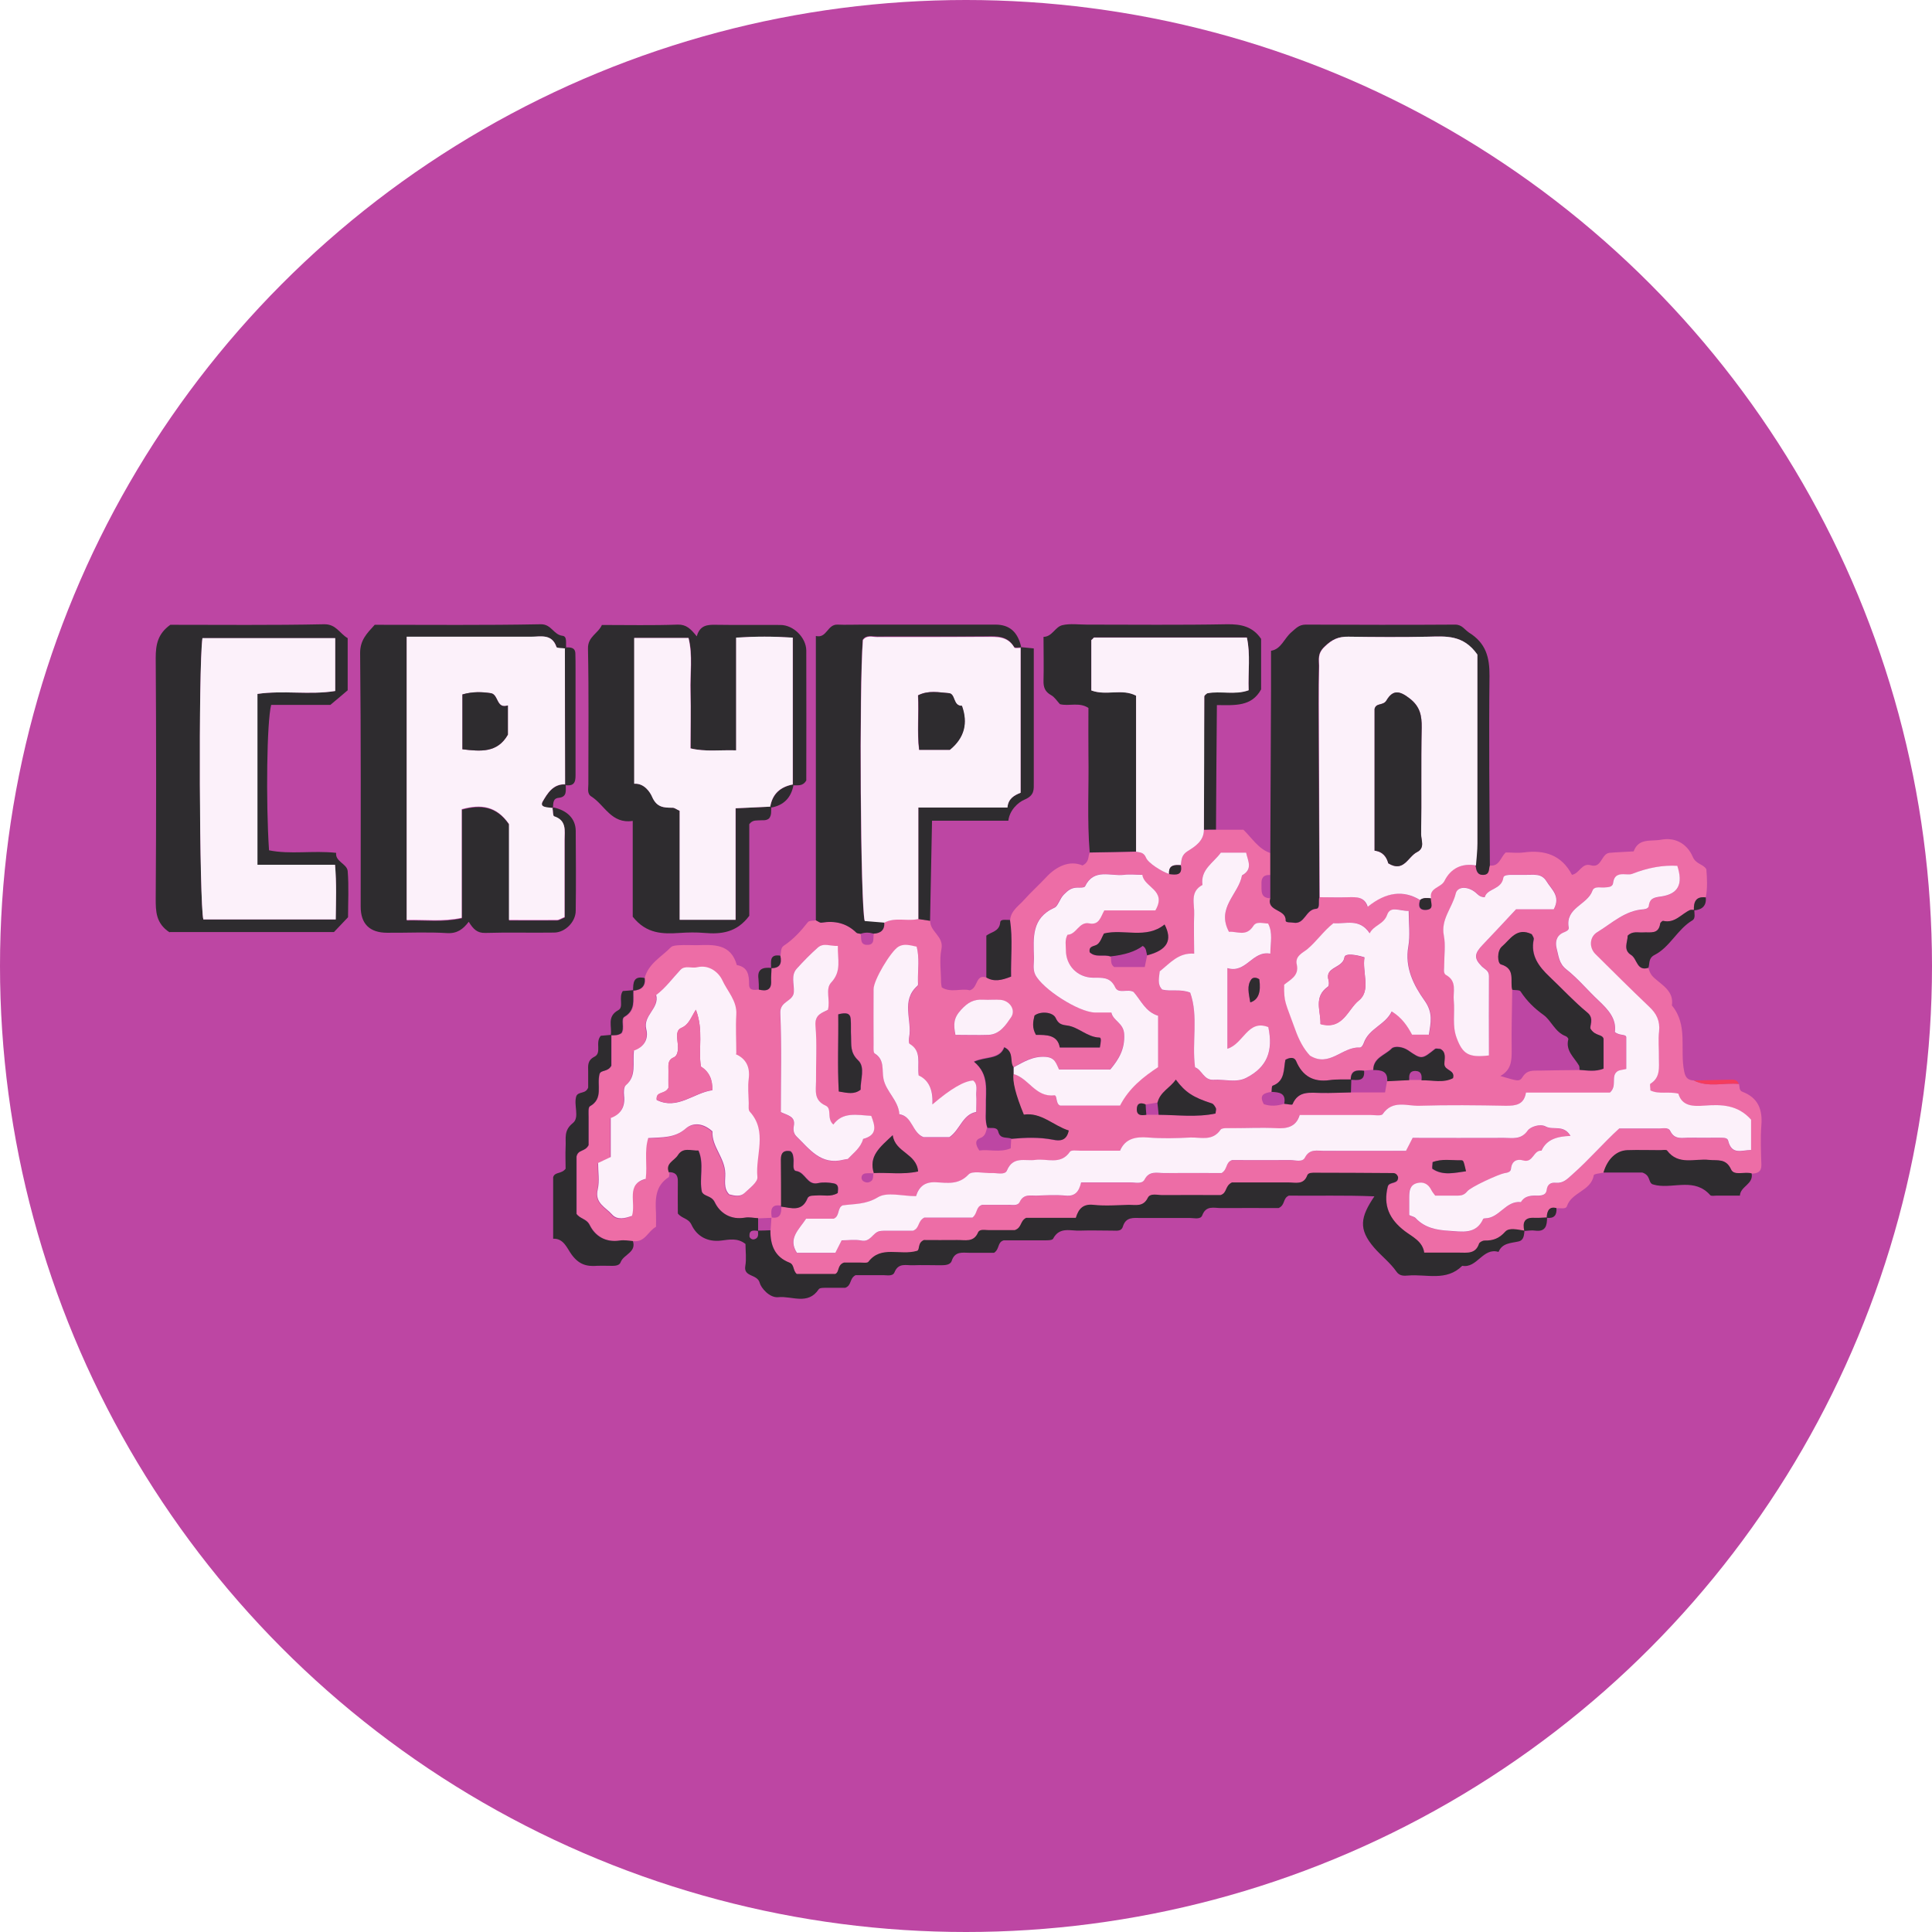 <?xml version="1.0" encoding="UTF-8"?>
<svg xmlns="http://www.w3.org/2000/svg" width="130" height="130" viewBox="0 0 130 130" fill="none">
  <circle cx="65" cy="65" r="65" fill="#BD46A3"></circle>
  <path d="M43.376 65.81C43.631 64.839 44.505 64.39 45.148 63.734C45.258 63.625 45.513 63.613 45.707 63.601C46.108 63.577 46.496 63.601 46.897 63.601C48.026 63.564 49.179 63.492 49.579 64.936C50.332 65.07 50.405 65.604 50.405 66.247C50.405 66.684 50.769 66.611 51.072 66.587C51.57 66.709 51.934 66.648 51.898 65.992C51.886 65.701 51.91 65.422 51.922 65.13L51.898 65.155C52.493 65.155 52.639 64.827 52.517 64.317C52.566 64.074 52.517 63.783 52.736 63.637C53.379 63.212 53.889 62.654 54.362 62.047C54.447 61.938 54.727 61.962 54.909 61.925C55.042 61.986 55.176 62.108 55.297 62.083C56.195 61.938 56.984 62.12 57.64 62.763C57.701 62.824 57.822 62.812 57.919 62.836C57.968 63.152 57.858 63.589 58.368 63.577C58.89 63.577 58.733 63.115 58.793 62.824C59.267 62.8 59.546 62.581 59.509 62.071C60.238 61.683 61.039 61.998 61.792 61.828C62.059 61.865 62.326 61.913 62.593 61.95C62.556 62.69 63.528 62.994 63.346 63.868C63.2 64.584 63.321 65.349 63.321 66.102C63.321 66.199 63.346 66.296 63.37 66.441C63.989 66.83 64.705 66.478 65.251 66.636C65.834 66.478 65.616 65.531 66.38 65.774C66.902 66.077 67.4 65.956 68.043 65.713C68.007 64.451 68.153 63.176 67.971 61.913C68.007 61.282 68.578 60.93 68.893 60.566C69.367 60.032 69.913 59.546 70.411 59.012C71.03 58.344 71.94 57.847 72.839 58.235C73.324 57.992 73.191 57.628 73.324 57.373C74.368 57.349 75.4 57.325 76.444 57.312C76.711 57.361 76.978 57.349 77.112 57.713C77.257 58.077 78.192 58.66 78.665 58.806C79.115 58.854 79.588 58.927 79.455 58.211C79.503 57.847 79.491 57.531 79.928 57.264C80.414 56.961 81.008 56.584 81.008 55.844C81.275 55.844 81.555 55.844 81.822 55.831H83.667C84.274 56.426 84.687 57.13 85.476 57.398C85.476 57.895 85.476 58.381 85.476 58.879C85.027 58.842 84.857 59.073 84.881 59.498C84.893 59.935 84.796 60.432 85.488 60.444C85.221 61.355 86.556 61.161 86.52 61.95C86.52 62.108 86.86 62.059 87.042 62.096C87.819 62.229 87.855 61.197 88.571 61.161C88.863 61.149 88.705 60.639 88.79 60.372C89.433 60.372 90.077 60.396 90.72 60.372C91.278 60.347 91.8 60.347 92.007 61.015C93.229 60.02 94.406 59.87 95.539 60.566C95.406 60.954 95.467 61.27 95.952 61.234C96.523 61.197 96.231 60.748 96.256 60.457C96.11 59.728 96.923 59.74 97.154 59.279C97.579 58.429 98.319 58.077 99.278 58.235C99.327 58.563 99.376 58.903 99.837 58.866C100.237 58.83 100.152 58.478 100.237 58.235C100.893 58.332 100.966 57.677 101.318 57.361C101.718 57.361 102.119 57.41 102.507 57.361C103.928 57.167 105.081 57.531 105.773 58.866C106.295 58.769 106.429 58.041 107.048 58.223C107.776 58.441 107.74 57.446 108.298 57.385C108.832 57.337 109.378 57.325 109.925 57.288C110.265 56.366 111.078 56.633 111.782 56.499C112.85 56.305 113.579 56.9 113.894 57.64C114.125 58.174 114.586 58.114 114.817 58.49C114.865 59.109 114.902 59.752 114.78 60.384C114.101 60.299 113.955 60.699 113.979 61.258L114.004 61.234C113.906 61.234 113.785 61.209 113.712 61.246C113.129 61.513 112.692 62.156 111.916 61.974C111.867 61.962 111.721 62.083 111.709 62.168C111.588 62.909 111.017 62.727 110.556 62.751C110.216 62.775 109.852 62.642 109.524 62.969C109.524 63.394 109.196 63.928 109.755 64.268C110.167 64.523 110.131 65.385 110.92 65.13C110.993 65.409 111.09 65.616 111.345 65.834C111.879 66.308 112.644 66.721 112.498 67.655C113.603 68.978 113.02 70.617 113.324 72.086C113.409 72.523 113.579 72.681 113.979 72.705C114.963 73.191 116.007 72.839 117.014 72.936C117.063 73.118 117.014 73.373 117.233 73.458C118.289 73.859 118.604 74.635 118.519 75.716C118.447 76.602 118.495 77.488 118.519 78.374C118.532 78.848 118.264 78.957 117.876 78.969C117.415 78.824 116.698 79.151 116.492 78.702C116.14 77.925 115.57 78.12 115.011 78.059C114.052 77.95 112.947 78.447 112.183 77.428C112.122 77.355 111.903 77.403 111.746 77.403C111.005 77.403 110.265 77.391 109.512 77.403C108.771 77.428 108.177 77.986 107.91 78.897C107.679 78.957 107.254 78.981 107.242 79.079C107.06 80.147 105.749 80.208 105.433 81.167C105.36 81.385 104.984 81.276 104.741 81.3C104.32 81.187 104.102 81.405 104.086 81.956L104.11 81.931C103.831 81.931 103.539 81.968 103.26 81.956C102.58 81.907 102.459 82.271 102.58 82.842H102.592C102.143 82.769 101.573 82.599 101.294 82.903C100.881 83.364 100.456 83.51 99.897 83.497C99.776 83.497 99.57 83.607 99.533 83.704C99.303 84.42 98.72 84.311 98.186 84.311C97.433 84.311 96.693 84.311 95.843 84.311C95.746 83.546 95.042 83.242 94.544 82.866C93.476 82.053 93.075 81.118 93.391 79.856C93.488 79.504 94.119 79.734 94.083 79.212C94.022 79.066 93.913 78.957 93.755 78.957C92.007 78.957 90.259 78.945 88.511 78.933C88.304 78.933 88.037 78.921 87.977 79.103C87.734 79.77 87.187 79.576 86.726 79.588C85.379 79.601 84.043 79.588 82.902 79.588C82.404 79.831 82.599 80.293 82.137 80.438C80.911 80.438 79.564 80.438 78.216 80.438C77.876 80.438 77.403 80.293 77.245 80.62C76.942 81.239 76.432 81.082 75.971 81.094C75.169 81.106 74.368 81.167 73.579 81.094C72.887 81.021 72.584 81.349 72.402 81.968H69.063C68.626 82.186 68.784 82.623 68.298 82.793C67.801 82.793 67.157 82.793 66.514 82.793C66.271 82.793 65.931 82.708 65.822 82.951C65.519 83.655 64.936 83.449 64.426 83.461C63.637 83.485 62.836 83.461 62.18 83.461C61.731 83.655 61.925 84.117 61.719 84.189C60.566 84.529 59.315 83.801 58.441 84.93C58.356 85.039 58.065 84.978 57.858 84.978C57.458 84.978 57.069 84.978 56.802 84.978C56.341 85.148 56.523 85.597 56.22 85.743H53.622C53.343 85.5 53.476 85.112 53.124 84.978C52.141 84.602 51.837 83.789 51.849 82.805C51.874 82.514 51.886 82.223 51.91 81.919C52.529 82.028 52.578 81.628 52.578 81.179C53.245 81.264 53.962 81.555 54.35 80.632C54.447 80.39 54.775 80.45 55.018 80.426C55.455 80.39 55.904 80.547 56.39 80.268C56.39 80.013 56.499 79.686 56.098 79.613C55.758 79.552 55.394 79.528 55.066 79.601C54.326 79.77 54.217 78.872 53.597 78.787C53.306 78.751 53.44 78.265 53.415 77.986C53.391 77.792 53.391 77.598 53.209 77.452C52.772 77.367 52.566 77.549 52.566 77.998C52.566 79.042 52.566 80.086 52.578 81.13C51.862 80.997 51.849 81.434 51.934 81.944C51.631 81.956 51.34 81.968 51.036 81.98C50.745 81.968 50.429 81.883 50.15 81.944C49.191 82.101 48.462 81.64 48.111 80.9C47.892 80.438 47.431 80.56 47.249 80.208C47.042 79.297 47.419 78.338 47.018 77.428C46.508 77.452 45.986 77.173 45.634 77.743C45.391 78.12 44.76 78.277 45.039 78.921C45.027 79.018 45.039 79.176 44.991 79.212C44.068 79.807 44.092 80.717 44.141 81.64C44.153 81.931 44.141 82.235 44.141 82.55C43.595 82.842 43.4 83.619 42.611 83.51C42.308 83.497 42.004 83.437 41.725 83.473C40.778 83.619 40.074 83.17 39.698 82.429C39.479 81.992 39.054 82.028 38.812 81.676V77.828C38.909 77.331 39.382 77.525 39.625 77.051C39.625 76.541 39.625 75.85 39.625 75.157C39.625 74.915 39.589 74.514 39.71 74.441C40.633 73.919 40.159 73.021 40.365 72.256C40.463 71.965 40.912 72.147 41.155 71.71V69.646L41.13 69.671C41.373 69.671 41.616 69.695 41.846 69.525C42.077 69.185 41.786 68.578 42.041 68.432C42.818 67.971 42.611 67.291 42.648 66.648L42.623 66.672C43.206 66.624 43.465 66.34 43.4 65.822L43.376 65.81ZM77.136 75.012C77.415 75.012 77.694 75.012 77.974 75.012C79.248 75.012 80.535 75.182 81.797 74.927C81.81 74.757 81.858 74.635 81.822 74.563C81.761 74.441 81.664 74.284 81.555 74.247C80.304 73.847 79.77 73.507 79.127 72.645C78.751 73.203 78.071 73.47 77.901 74.186C77.634 74.235 77.367 74.271 77.1 74.32C76.76 74.174 76.493 74.223 76.493 74.648C76.493 75.085 76.832 75.048 77.136 75.012ZM90.89 72.657L90.914 72.632C90.416 72.645 89.919 72.62 89.445 72.681C88.353 72.839 87.624 72.402 87.2 71.394C87.09 71.139 86.823 71.115 86.483 71.309C86.35 71.904 86.483 72.742 85.621 73.057C85.549 73.082 85.573 73.325 85.549 73.47C85.075 73.543 84.687 73.664 85.039 74.296C85.488 74.453 85.949 74.417 86.398 74.271C86.593 74.284 86.933 74.368 86.957 74.308C87.357 73.349 88.183 73.543 88.936 73.543C89.579 73.543 90.234 73.519 90.878 73.507H93.197C93.245 73.203 93.294 72.972 93.33 72.742C93.828 72.718 94.313 72.693 94.811 72.669C95.09 72.669 95.357 72.669 95.636 72.669C96.353 72.645 97.093 72.875 97.761 72.523C97.919 71.953 97.19 72.038 97.178 71.576C97.178 71.224 97.336 70.763 96.899 70.557C96.753 70.557 96.62 70.52 96.559 70.557C95.661 71.273 95.661 71.285 94.738 70.654C94.362 70.399 93.816 70.35 93.633 70.532C93.197 70.982 92.383 71.151 92.395 71.977C92.189 72.001 91.983 72.026 91.776 72.038C91.303 71.977 90.866 71.977 90.878 72.645L90.89 72.657ZM58.781 78.933C59.764 78.884 60.76 79.042 61.779 78.824C61.67 77.598 60.226 77.561 60.068 76.384C59.194 77.197 58.429 77.792 58.805 78.957C58.66 78.957 58.514 78.933 58.368 78.945C58.174 78.945 57.98 78.994 57.968 79.249C57.968 79.334 58.028 79.443 58.089 79.479C58.259 79.588 58.441 79.601 58.611 79.479C58.793 79.346 58.733 79.127 58.769 78.945L58.781 78.933ZM77.184 64.293C78.556 63.941 78.908 63.273 78.362 62.217C77.124 63.212 75.631 62.496 74.283 62.824C74.15 63.067 74.052 63.37 73.858 63.54C73.664 63.71 73.239 63.613 73.324 64.086C73.737 64.475 74.283 64.208 74.745 64.378C74.781 64.608 74.708 64.888 74.975 65.07H77.027C77.087 64.778 77.136 64.535 77.184 64.305V64.293ZM66.417 75.886C66.332 76.153 66.32 76.444 65.956 76.578C65.591 76.711 65.628 77.015 65.895 77.415C66.538 77.318 67.267 77.573 68.007 77.27C68.019 77.027 68.031 76.833 68.043 76.639C68.978 76.554 69.901 76.517 70.836 76.699C71.26 76.784 71.746 76.808 71.892 76.08C70.848 75.752 70.046 74.842 68.869 75.012C68.319 73.685 68.088 72.766 68.177 72.256C69.197 72.523 69.658 73.822 70.921 73.689C71.151 73.664 70.993 74.271 71.333 74.381H75.352C75.958 73.203 76.93 72.45 77.913 71.795V68.335C77.051 68.068 76.772 67.279 76.262 66.733C75.861 66.502 75.242 66.891 75.024 66.417C74.684 65.689 74.113 65.786 73.518 65.774C72.487 65.749 71.734 64.985 71.71 63.941C71.71 63.601 71.625 63.249 71.819 62.885C72.426 62.885 72.584 61.986 73.276 62.12C73.955 62.253 74.04 61.683 74.295 61.246H77.731C78.532 59.886 76.954 59.716 76.857 58.854C76.408 58.854 76.007 58.818 75.618 58.854C74.708 58.964 73.591 58.393 72.996 59.631C72.948 59.728 72.632 59.716 72.438 59.716C72.062 59.716 71.843 59.91 71.576 60.177C71.285 60.457 71.163 60.967 70.945 61.064C69.391 61.756 69.525 63.079 69.561 64.39C69.573 64.778 69.464 65.191 69.646 65.567C70.119 66.538 72.547 68.092 73.652 68.117C74.004 68.117 74.344 68.117 74.769 68.117C74.89 68.699 75.582 68.821 75.631 69.561C75.691 70.593 75.254 71.285 74.696 71.953H71.248C71.042 71.528 70.981 71.139 70.35 71.103C69.488 71.042 68.857 71.431 68.189 71.807C67.886 71.431 68.262 70.787 67.558 70.447C67.23 71.285 66.332 71.042 65.519 71.419C66.562 72.293 66.283 73.373 66.32 74.393C66.332 74.891 66.247 75.388 66.417 75.862V75.886ZM101.755 66.599C101.743 67.947 101.694 69.294 101.718 70.642C101.718 71.334 101.718 71.977 100.954 72.402C102.095 72.73 102.228 72.815 102.447 72.475C102.762 71.965 103.175 72.05 103.6 72.038C104.498 72.013 105.397 72.013 106.295 72.001C106.829 72.038 107.363 72.135 107.91 71.916V69.901C107.812 69.585 107.375 69.743 107.048 69.258C106.926 69.088 107.339 68.554 106.817 68.141C105.919 67.413 105.117 66.538 104.28 65.737C103.551 65.045 102.993 64.305 103.212 63.212C103.236 63.103 103.114 62.957 103.078 62.872C102.058 62.375 101.621 63.237 101.075 63.698C100.723 64.001 100.759 64.839 101.002 64.9C102.022 65.203 101.585 66.016 101.767 66.611L101.755 66.599ZM72.742 79.576C73.919 79.576 74.963 79.576 76.019 79.576C76.359 79.576 76.82 79.722 77.002 79.382C77.33 78.775 77.84 78.945 78.301 78.945C79.637 78.921 80.984 78.945 82.186 78.945C82.611 78.678 82.429 78.241 82.89 78.071C84.116 78.071 85.464 78.071 86.811 78.071C87.151 78.071 87.612 78.229 87.794 77.901C88.11 77.282 88.62 77.452 89.081 77.452C90.926 77.44 92.76 77.452 94.593 77.452C94.763 77.124 94.884 76.869 95.042 76.578C97.105 76.578 99.145 76.578 101.196 76.578C101.767 76.578 102.338 76.724 102.787 76.08C102.944 75.85 103.6 75.595 104.001 75.813C104.486 76.08 105.215 75.655 105.664 76.444C104.778 76.481 104.061 76.651 103.709 77.44C103.163 77.403 103.151 78.29 102.483 78.095C102.058 77.974 101.706 78.12 101.658 78.666C101.633 78.897 101.403 78.909 101.196 78.957C100.82 79.03 98.938 79.88 98.708 80.183C98.477 80.487 98.21 80.45 97.919 80.463C97.47 80.463 97.02 80.463 96.559 80.463C96.462 80.329 96.365 80.22 96.304 80.098C96.098 79.686 95.758 79.504 95.321 79.625C94.847 79.758 94.799 80.171 94.811 80.584C94.811 80.972 94.811 81.373 94.811 81.773C94.993 81.859 95.163 81.883 95.248 81.98C95.855 82.635 96.68 82.769 97.482 82.83C98.332 82.89 99.303 83.109 99.788 82.028C99.8 82.004 99.873 81.992 99.922 81.992C100.881 81.992 101.306 80.79 102.325 80.9C102.605 80.426 103.078 80.475 103.527 80.463C103.794 80.463 104.025 80.39 104.061 80.074C104.11 79.698 104.341 79.564 104.68 79.601C105.178 79.649 105.433 79.358 105.785 79.042C106.902 78.059 107.861 76.93 108.941 75.947C109.84 75.947 110.689 75.947 111.539 75.947C111.831 75.947 112.231 75.825 112.377 76.117C112.68 76.736 113.202 76.554 113.664 76.566C114.307 76.59 114.963 76.566 115.606 76.566C115.849 76.566 116.213 76.517 116.274 76.772C116.516 77.743 117.16 77.415 117.815 77.391V75.352C116.917 74.344 115.824 74.32 114.683 74.405C113.919 74.466 113.166 74.453 112.923 73.604C112.243 73.446 111.624 73.664 111.041 73.385C111.041 73.215 110.981 72.985 111.041 72.936C111.721 72.511 111.6 71.844 111.612 71.212C111.612 70.617 111.551 70.01 111.624 69.416C111.709 68.712 111.454 68.226 110.957 67.752C109.73 66.587 108.541 65.397 107.339 64.208C106.902 63.771 106.938 63.054 107.46 62.739C108.456 62.132 109.33 61.27 110.592 61.197C110.762 61.197 110.92 61.1 110.932 60.967C110.981 60.444 111.309 60.396 111.758 60.335C112.935 60.165 113.263 59.498 112.85 58.272C111.879 58.215 110.872 58.393 109.828 58.806C109.694 58.854 109.524 58.842 109.378 58.842C108.941 58.818 108.601 58.891 108.529 59.425C108.492 59.728 108.177 59.704 107.934 59.728C107.655 59.752 107.254 59.619 107.133 59.959C106.781 60.906 105.287 61.088 105.542 62.423C105.579 62.63 105.312 62.702 105.13 62.787C104.693 63.006 104.632 63.431 104.729 63.819C104.85 64.317 104.875 64.839 105.385 65.24C106.174 65.859 106.817 66.648 107.557 67.34C108.201 67.947 108.771 68.566 108.65 69.452C108.954 69.719 109.366 69.573 109.415 69.792V71.941C109.184 72.001 108.966 72.001 108.82 72.098C108.347 72.426 108.832 73.082 108.31 73.531H102.665C102.532 74.356 101.973 74.417 101.318 74.417C99.376 74.393 97.421 74.368 95.479 74.417C94.653 74.441 93.694 74.004 93.026 74.975C92.929 75.121 92.456 75.036 92.165 75.036C90.623 75.036 89.069 75.036 87.442 75.036C87.2 75.85 86.581 75.959 85.816 75.922C84.869 75.862 83.922 75.898 82.963 75.922C82.672 75.922 82.222 75.874 82.113 76.032C81.567 76.821 80.778 76.529 80.086 76.554C79.139 76.59 78.18 76.614 77.245 76.554C76.383 76.493 75.691 76.651 75.352 77.44C74.392 77.44 73.543 77.44 72.693 77.44C72.45 77.44 72.062 77.391 71.977 77.513C71.358 78.423 70.447 77.95 69.658 78.059C68.966 78.156 68.141 77.767 67.74 78.775C67.606 79.091 67.097 78.921 66.757 78.945C66.21 78.969 65.421 78.763 65.154 79.042C64.487 79.758 63.722 79.601 62.969 79.564C62.253 79.528 61.84 79.819 61.622 80.499C60.711 80.499 59.679 80.195 59.06 80.572C58.247 81.07 57.47 81.009 56.693 81.118C56.305 81.276 56.511 81.834 56.086 82.016H54.229C53.743 82.769 52.99 83.352 53.61 84.311H56.195C56.329 84.056 56.462 83.801 56.62 83.473C57.045 83.473 57.506 83.4 57.931 83.485C58.563 83.619 58.708 82.951 59.169 82.854C59.364 82.817 59.57 82.83 59.764 82.83C60.359 82.83 60.954 82.83 61.415 82.83C61.877 82.635 61.694 82.198 62.18 81.944H65.421C65.785 81.652 65.628 81.227 66.077 81.082C66.587 81.082 67.182 81.082 67.776 81.082C68.068 81.082 68.456 81.191 68.602 80.887C68.869 80.329 69.33 80.475 69.755 80.463C70.399 80.438 71.054 80.402 71.698 80.463C72.317 80.523 72.584 80.208 72.729 79.588L72.742 79.576ZM49.507 70.933C49.507 70.01 49.47 69.161 49.507 68.311C49.567 67.376 48.9 66.721 48.56 65.98C48.341 65.507 47.71 64.912 46.884 65.118C46.508 65.215 46.035 64.972 45.743 65.3C45.209 65.871 44.76 66.514 44.117 66.988C44.347 67.874 43.218 68.359 43.449 69.282C43.631 69.998 43.255 70.508 42.623 70.727C42.514 71.576 42.818 72.426 42.077 73.057C41.931 73.179 41.931 73.531 41.956 73.761C42.041 74.502 41.761 75.012 41.057 75.267V77.889C40.766 78.022 40.511 78.144 40.208 78.29C40.208 78.884 40.317 79.504 40.183 80.074C39.977 80.984 40.742 81.264 41.142 81.749C41.495 82.162 42.029 82.016 42.49 81.846C42.769 80.924 42.041 79.71 43.413 79.358C43.534 78.411 43.303 77.501 43.583 76.614C44.517 76.541 45.367 76.614 46.108 75.971C46.617 75.522 47.321 75.631 47.904 76.165C47.843 77.185 48.742 77.925 48.766 78.994C48.766 79.431 48.633 80.001 49.033 80.402C49.397 80.499 49.774 80.572 50.041 80.329C50.393 80.013 50.963 79.576 50.927 79.236C50.781 77.78 51.631 76.177 50.417 74.842C50.308 74.721 50.344 74.466 50.344 74.271C50.344 73.725 50.283 73.167 50.344 72.62C50.441 71.831 50.162 71.273 49.47 70.969L49.507 70.933ZM96.171 69.622C96.292 68.821 96.474 68.165 95.879 67.328C95.151 66.308 94.532 65.118 94.787 63.686C94.92 62.933 94.811 62.132 94.811 61.294C94.192 61.294 93.585 60.93 93.366 61.549C93.136 62.205 92.468 62.241 92.189 62.8C91.497 61.756 90.55 62.18 89.749 62.12C89.069 62.654 88.608 63.346 87.977 63.88C87.709 64.099 87.151 64.329 87.285 64.912C87.467 65.665 86.835 65.931 86.435 66.259C86.41 67.485 86.52 67.437 87.175 69.27C87.43 69.986 87.746 70.581 88.171 71.03C89.482 71.844 90.344 70.423 91.509 70.484C91.643 70.484 91.728 70.338 91.788 70.18C92.116 69.209 93.233 68.966 93.67 68.056C94.362 68.481 94.726 69.039 95.042 69.622H96.195H96.171ZM80.414 71.831C80.875 71.989 80.996 72.705 81.652 72.669C82.392 72.62 83.169 72.888 83.861 72.535C85.257 71.819 85.694 70.739 85.342 69.124C83.971 68.578 83.691 70.253 82.587 70.581V65.155C83.861 65.543 84.274 63.953 85.476 64.183C85.5 63.431 85.658 62.787 85.33 62.156C84.966 62.156 84.541 61.986 84.335 62.314C83.849 63.079 83.218 62.654 82.696 62.715C81.822 61.088 83.351 60.177 83.57 58.915C84.323 58.502 83.971 57.944 83.849 57.385H82.15C81.628 58.065 80.766 58.526 80.911 59.558C80.037 60.02 80.401 60.845 80.353 61.537C80.304 62.375 80.353 63.224 80.353 64.183C79.297 64.099 78.726 64.827 78.034 65.373C77.998 65.798 77.852 66.247 78.204 66.599C78.811 66.745 79.43 66.526 80.086 66.806C80.656 68.42 80.183 70.132 80.414 71.844V71.831ZM56.062 75.68C55.6 75.279 56.001 74.611 55.54 74.405C54.739 74.041 54.909 73.385 54.896 72.766C54.896 71.516 54.969 70.265 54.86 69.027C54.799 68.262 55.321 68.153 55.698 67.959C55.868 67.291 55.503 66.551 55.916 66.126C56.632 65.373 56.329 64.584 56.365 63.661C55.843 63.698 55.394 63.443 55.018 63.771C54.508 64.208 54.035 64.693 53.597 65.191C53.185 65.652 53.44 66.247 53.403 66.769C53.355 67.413 52.456 67.364 52.493 68.177C52.59 70.411 52.529 72.645 52.529 74.842C53.015 75.073 53.525 75.133 53.403 75.777C53.355 76.007 53.379 76.274 53.573 76.469C54.459 77.331 55.224 78.447 56.742 78.047C56.839 78.022 56.936 78.01 57.033 77.998C57.422 77.585 57.907 77.246 58.065 76.651C59.048 76.384 58.866 75.752 58.611 75.097C57.628 75.024 56.693 74.805 56.05 75.692L56.062 75.68ZM62.751 74.308C62.799 73.288 62.471 72.681 61.828 72.39C61.719 71.564 62.071 70.751 61.221 70.265C61.148 70.217 61.148 69.974 61.185 69.828C61.403 68.675 60.614 67.352 61.755 66.344C61.804 66.296 61.792 66.15 61.779 66.053C61.755 65.276 61.877 64.475 61.694 63.722C61.221 63.637 60.833 63.516 60.468 63.722C59.959 64.013 58.805 65.968 58.793 66.587C58.781 67.837 58.793 69.088 58.793 70.338C58.793 70.532 58.769 70.848 58.866 70.909C59.546 71.334 59.34 72.013 59.461 72.62C59.631 73.482 60.468 74.065 60.529 75C61.428 75.133 61.379 76.238 62.156 76.541H63.892C64.62 76.044 64.766 75.024 65.701 74.842C65.701 74.393 65.713 74.053 65.701 73.701C65.688 73.361 65.822 72.997 65.494 72.73C64.879 72.754 63.969 73.288 62.763 74.332L62.751 74.308ZM99.91 60.359C99.558 60.359 99.46 60.177 99.315 60.056C98.769 59.607 98.089 59.619 97.967 60.105C97.737 61.064 96.948 61.828 97.166 62.945C97.287 63.564 97.178 64.244 97.19 64.888C97.19 65.13 97.081 65.47 97.312 65.592C98.076 66.016 97.773 66.709 97.834 67.315C97.919 68.153 97.7 68.991 98.028 69.828C98.441 70.909 98.829 71.176 100.201 71.006C100.201 69.246 100.201 67.449 100.201 65.665C100.201 65.288 99.922 65.215 99.715 65.009C99.169 64.463 99.218 64.159 99.788 63.552C100.517 62.787 101.233 62.023 102.022 61.173H104.559C105.045 60.287 104.425 59.85 104.073 59.291C103.734 58.733 103.224 58.866 102.738 58.854C102.386 58.854 102.034 58.854 101.694 58.854C101.488 58.854 101.196 58.854 101.172 59.036C101.051 59.862 100.092 59.752 99.922 60.347L99.91 60.359ZM64.292 69.646C65.118 69.646 65.81 69.671 66.502 69.646C67.267 69.61 67.667 68.978 68.019 68.469C68.359 67.983 67.934 67.364 67.327 67.291C66.939 67.255 66.538 67.291 66.138 67.279C65.506 67.243 65.118 67.449 64.644 67.971C64.159 68.517 64.147 68.942 64.28 69.658L64.292 69.646ZM56.414 68.25C56.426 69.962 56.341 71.71 56.45 73.434C57.045 73.543 57.482 73.652 57.919 73.312C57.907 72.645 58.259 71.807 57.749 71.334C57.203 70.824 57.3 70.302 57.276 69.743C57.252 69.343 57.276 68.942 57.252 68.554C57.215 68.141 56.924 68.117 56.426 68.238L56.414 68.25ZM74.016 70.484C74.077 70.156 74.138 69.816 73.992 69.816C73.154 69.792 72.584 69.1 71.807 69.003C71.43 68.954 71.224 68.894 71.042 68.493C70.848 68.08 69.998 68.032 69.622 68.335C69.512 68.736 69.439 69.161 69.719 69.634C70.423 69.634 71.175 69.622 71.321 70.484H74.028H74.016ZM96.377 78.204C96.377 78.387 96.316 78.629 96.377 78.666C97.093 79.127 97.858 78.921 98.623 78.824C98.465 78.107 98.465 78.071 98.283 78.083C97.652 78.095 96.996 77.962 96.353 78.217L96.377 78.204ZM84.128 67.449C84.662 67.287 84.865 66.769 84.735 65.895C84.553 65.762 84.323 65.737 84.201 65.895C83.873 66.332 84.019 66.83 84.128 67.449Z" fill="#ED6DA6"></path>
  <path d="M51.898 54.338C51.874 54.581 51.934 54.836 51.752 55.067C51.546 55.249 51.291 55.176 51.048 55.2C50.854 55.224 50.648 55.164 50.417 55.455V61.622C49.579 62.751 48.535 62.872 47.394 62.775C46.848 62.727 46.289 62.739 45.743 62.775C44.614 62.848 43.51 62.86 42.575 61.683V55.237C41.13 55.455 40.693 54.168 39.795 53.598C39.491 53.416 39.589 53.064 39.589 52.772C39.589 49.725 39.625 46.678 39.564 43.631C39.552 42.83 40.244 42.636 40.499 42.053C42.211 42.053 43.91 42.09 45.61 42.029C46.18 42.017 46.472 42.308 46.884 42.818C47.091 42.065 47.601 42.029 48.171 42.041C49.616 42.065 51.072 42.041 52.517 42.053C53.391 42.053 54.241 42.903 54.253 43.765C54.265 46.715 54.253 49.653 54.253 52.517C54.01 52.93 53.682 52.821 53.403 52.845L53.355 52.797V42.915C52.044 42.818 50.866 42.818 49.543 42.915V50.49C48.438 50.454 47.467 50.599 46.472 50.357C46.472 49.045 46.496 47.807 46.472 46.557C46.435 45.343 46.642 44.105 46.338 42.927H42.684V52.736C43.364 52.687 43.752 53.319 43.886 53.61C44.202 54.338 44.675 54.35 45.27 54.35C45.403 54.35 45.525 54.46 45.743 54.557V61.889H49.507V54.387C50.368 54.35 51.109 54.314 51.837 54.278L51.898 54.338Z" fill="#2E2C2F"></path>
  <path d="M37.221 54.326C38.156 54.52 38.727 55.079 38.739 55.892C38.751 57.689 38.763 59.486 38.739 61.282C38.739 62.035 38.023 62.751 37.282 62.751C35.74 62.775 34.187 62.727 32.645 62.775C32.111 62.787 31.844 62.52 31.54 62.023C31.164 62.52 30.763 62.824 30.096 62.787C28.748 62.702 27.401 62.775 26.053 62.763C24.876 62.763 24.269 62.168 24.269 61.003C24.269 55.309 24.293 49.616 24.232 43.935C24.232 43.073 24.681 42.624 25.215 42.041C28.906 42.041 32.645 42.078 36.384 42.005C37.112 41.992 37.234 42.709 37.853 42.782C38.18 42.818 38.059 43.279 38.096 43.571L38.023 43.644C37.828 43.619 37.476 43.644 37.452 43.546C37.149 42.624 36.384 42.854 35.74 42.854C33.64 42.842 31.54 42.854 29.44 42.854H27.376V61.938C28.627 61.913 29.792 62.071 31.079 61.792V54.484C32.366 54.132 33.41 54.253 34.259 55.48V61.938C35.401 61.938 36.444 61.938 37.489 61.938C37.622 61.938 37.755 61.84 37.998 61.743C37.998 60.02 37.998 58.284 37.998 56.548C37.998 55.916 38.144 55.224 37.294 54.958C37.209 54.933 37.221 54.593 37.185 54.399L37.221 54.363V54.326Z" fill="#2E2C2F"></path>
  <path d="M11.413 62.739C10.478 62.12 10.478 61.319 10.478 60.457C10.515 55.067 10.515 49.665 10.478 44.275C10.478 43.377 10.612 42.648 11.461 42.041C14.824 42.041 18.32 42.078 21.816 42.005C22.618 41.993 22.848 42.624 23.395 42.94V46.448C23.079 46.715 22.727 47.018 22.229 47.431H18.247C17.956 48.536 17.883 53.889 18.102 57.216C19.546 57.507 21.04 57.216 22.618 57.386C22.545 57.98 23.346 58.114 23.395 58.612C23.48 59.656 23.419 60.7 23.419 61.719C23.091 62.059 22.8 62.375 22.472 62.715H11.413V62.739ZM13.622 42.94C13.355 44.906 13.428 60.894 13.683 61.865H22.581C22.593 60.615 22.654 59.461 22.533 58.187H17.313V46.691C19.073 46.436 20.821 46.776 22.545 46.496V42.94H13.622Z" fill="#2E2C2F"></path>
  <path d="M45.015 78.909C44.736 78.277 45.379 78.107 45.61 77.731C45.962 77.173 46.484 77.44 46.994 77.415C47.394 78.326 47.03 79.297 47.224 80.195C47.394 80.535 47.855 80.426 48.086 80.887C48.438 81.628 49.167 82.101 50.126 81.931C50.417 81.883 50.721 81.956 51.012 81.968C51.012 82.259 51.012 82.538 51.012 82.83C50.708 82.781 50.405 82.745 50.429 83.182C50.429 83.291 50.587 83.437 50.757 83.388C51.072 83.303 51.012 83.036 51 82.805C51.279 82.805 51.558 82.793 51.837 82.781C51.825 83.764 52.117 84.566 53.112 84.954C53.464 85.088 53.33 85.476 53.61 85.719H56.208C56.499 85.573 56.317 85.124 56.79 84.954C57.057 84.954 57.446 84.954 57.846 84.954C58.041 84.954 58.344 85.003 58.429 84.906C59.291 83.777 60.541 84.505 61.707 84.165C61.913 84.092 61.719 83.631 62.168 83.437C62.824 83.437 63.625 83.449 64.414 83.437C64.924 83.424 65.519 83.619 65.81 82.927C65.919 82.684 66.259 82.769 66.502 82.769C67.145 82.769 67.801 82.769 68.286 82.769C68.772 82.599 68.626 82.15 69.051 81.944H72.389C72.572 81.337 72.875 80.997 73.567 81.07C74.356 81.154 75.157 81.094 75.958 81.07C76.432 81.07 76.93 81.215 77.233 80.596C77.391 80.268 77.876 80.414 78.204 80.414C79.552 80.402 80.899 80.414 82.125 80.414C82.587 80.268 82.404 79.807 82.89 79.564C84.031 79.564 85.379 79.564 86.714 79.564C87.175 79.564 87.722 79.746 87.964 79.079C88.037 78.897 88.304 78.909 88.499 78.909C90.247 78.909 91.995 78.921 93.743 78.933C93.901 78.933 94.01 79.03 94.07 79.188C94.107 79.71 93.476 79.479 93.379 79.831C93.063 81.094 93.463 82.028 94.532 82.842C95.029 83.218 95.722 83.522 95.831 84.286C96.68 84.286 97.433 84.286 98.174 84.286C98.708 84.286 99.29 84.396 99.521 83.679C99.558 83.582 99.764 83.473 99.885 83.473C100.456 83.485 100.869 83.34 101.281 82.878C101.548 82.575 102.131 82.745 102.58 82.805C102.544 83.109 102.544 83.449 102.18 83.534C101.658 83.655 101.087 83.631 100.832 84.238C99.776 83.922 99.4 85.355 98.392 85.173C97.324 86.241 95.976 85.719 94.75 85.828C94.459 85.852 94.168 85.865 93.961 85.561C93.536 84.954 92.942 84.505 92.468 83.959C91.376 82.696 91.546 81.883 92.48 80.499C90.453 80.414 88.535 80.475 86.726 80.45C86.301 80.632 86.496 81.082 86.034 81.288C84.832 81.288 83.497 81.276 82.15 81.288C81.688 81.288 81.154 81.094 80.899 81.773C80.79 82.077 80.365 81.956 80.074 81.956C78.969 81.956 77.876 81.956 76.772 81.956C76.286 81.956 75.764 81.859 75.558 82.526C75.449 82.903 75.072 82.793 74.793 82.805C74.089 82.805 73.397 82.781 72.693 82.805C72.049 82.842 71.297 82.514 70.86 83.352C70.799 83.473 70.398 83.461 70.156 83.461C69.257 83.461 68.359 83.461 67.534 83.461C67.097 83.594 67.279 84.031 66.89 84.299C66.441 84.299 65.846 84.299 65.251 84.299C64.778 84.299 64.256 84.165 64.037 84.845C63.94 85.136 63.552 85.136 63.248 85.136C62.654 85.136 62.047 85.112 61.452 85.136C60.99 85.16 60.456 84.942 60.189 85.61C60.068 85.913 59.655 85.792 59.364 85.804C58.72 85.804 58.077 85.804 57.567 85.804C57.142 86.034 57.324 86.484 56.875 86.654C56.547 86.654 56.098 86.654 55.649 86.654C55.455 86.654 55.163 86.641 55.091 86.751C54.362 87.843 53.282 87.188 52.371 87.285C51.777 87.346 51.206 86.654 51.121 86.326C50.963 85.707 50.016 85.95 50.15 85.185C50.235 84.699 50.162 84.189 50.162 83.704C49.628 83.279 49.057 83.412 48.547 83.473C47.589 83.594 46.884 83.17 46.532 82.417C46.314 81.956 45.901 82.016 45.61 81.652C45.61 80.984 45.598 80.232 45.61 79.491C45.622 79.03 45.403 78.86 44.978 78.872L45.015 78.909Z" fill="#2E2C2F"></path>
  <path d="M100.25 58.235C100.165 58.478 100.25 58.83 99.849 58.866C99.388 58.903 99.339 58.563 99.29 58.235C99.327 57.737 99.388 57.24 99.388 56.754C99.388 54.059 99.388 51.364 99.388 48.669C99.388 47.03 99.388 45.392 99.388 44.044C98.453 42.684 97.275 42.818 96.098 42.842C94.301 42.879 92.504 42.867 90.708 42.842C90.04 42.842 89.627 43.012 89.106 43.522C88.62 43.995 88.753 44.384 88.741 44.809C88.705 46.508 88.717 48.196 88.729 49.895C88.741 53.379 88.766 56.876 88.778 60.359C88.681 60.627 88.85 61.124 88.559 61.149C87.843 61.185 87.807 62.217 87.03 62.083C86.847 62.047 86.496 62.096 86.508 61.938C86.544 61.149 85.209 61.343 85.476 60.432C85.476 59.91 85.476 59.388 85.476 58.866C85.476 58.369 85.476 57.883 85.476 57.385C85.488 53.743 85.512 50.09 85.524 46.448C85.524 45.598 85.524 44.748 85.524 43.789C86.216 43.68 86.398 42.964 86.896 42.539C87.212 42.272 87.406 42.029 87.867 42.029C91.218 42.041 94.568 42.053 97.919 42.029C98.38 42.029 98.55 42.369 98.841 42.563C99.982 43.267 100.237 44.226 100.225 45.489C100.177 49.737 100.225 53.986 100.25 58.235Z" fill="#2E2C2F"></path>
  <path d="M81.822 55.819C81.555 55.819 81.275 55.819 81.008 55.831C81.008 52.845 81.008 49.847 81.033 46.86C81.033 46.824 81.081 46.775 81.106 46.739C81.142 46.703 81.178 46.678 81.227 46.642C82.125 46.46 83.084 46.775 84.019 46.435C83.971 45.209 84.153 44.032 83.898 42.891C80.414 42.891 77.015 42.891 73.628 42.891C73.591 42.891 73.555 42.952 73.518 42.988C73.482 43.024 73.446 43.049 73.433 43.061V46.448C74.441 46.836 75.485 46.302 76.444 46.8V57.3C75.4 57.325 74.368 57.349 73.324 57.361C73.142 55.164 73.276 52.967 73.239 50.782C73.227 49.737 73.239 48.681 73.239 47.637C72.62 47.225 71.94 47.54 71.321 47.382C71.127 47.176 70.969 46.909 70.726 46.775C70.314 46.545 70.204 46.241 70.216 45.804C70.241 44.857 70.216 43.91 70.216 42.854C70.811 42.842 70.993 42.175 71.491 42.065C72.013 41.944 72.584 42.029 73.13 42.029C76.274 42.029 79.418 42.065 82.562 42.005C83.509 41.992 84.286 42.15 84.857 42.988V46.387C84.225 47.552 83.109 47.455 81.882 47.443C81.858 50.26 81.834 53.039 81.822 55.807V55.819Z" fill="#2E2C2F"></path>
  <path d="M59.497 62.071C59.534 62.581 59.255 62.8 58.781 62.824C58.49 62.739 58.198 62.727 57.907 62.836C57.81 62.812 57.689 62.812 57.628 62.763C56.96 62.108 56.171 61.938 55.285 62.083C55.164 62.108 55.03 61.986 54.897 61.925V42.794C55.637 42.976 55.661 42.005 56.353 42.029C56.9 42.053 57.446 42.029 58.004 42.029C61.003 42.029 63.989 42.029 66.987 42.029C67.934 42.029 68.481 42.527 68.711 43.522L68.675 43.559C68.529 43.559 68.286 43.607 68.238 43.534C67.789 42.769 67.085 42.806 66.344 42.818C63.904 42.842 61.464 42.818 59.012 42.83C58.684 42.83 58.308 42.697 58.053 43.036C57.798 46.278 57.895 60.845 58.174 61.938C58.611 61.974 59.06 62.011 59.497 62.047V62.071Z" fill="#2E2C2F"></path>
  <path d="M41.13 69.646V71.71C40.888 72.147 40.45 71.977 40.341 72.256C40.135 73.021 40.62 73.919 39.686 74.441C39.564 74.514 39.601 74.903 39.601 75.157C39.601 75.85 39.601 76.541 39.601 77.051C39.358 77.525 38.897 77.318 38.787 77.828V81.676C39.03 82.028 39.455 81.992 39.674 82.429C40.038 83.182 40.754 83.619 41.701 83.473C41.992 83.424 42.296 83.485 42.587 83.51C42.83 84.274 41.968 84.396 41.762 84.93C41.652 85.221 41.252 85.173 40.948 85.173C40.693 85.173 40.45 85.16 40.196 85.173C39.467 85.233 38.945 85.088 38.447 84.396C38.156 83.995 37.925 83.315 37.221 83.352V79.212C37.331 78.836 37.768 79.018 38.059 78.642C38.059 78.241 38.035 77.695 38.059 77.161C38.096 76.602 37.913 76.068 38.545 75.57C39.03 75.182 38.569 74.332 38.787 73.737C38.957 73.422 39.407 73.628 39.577 73.179C39.577 72.888 39.577 72.499 39.577 72.098C39.577 71.722 39.504 71.358 40.001 71.103C40.511 70.848 40.026 70.144 40.426 69.695C40.62 69.683 40.863 69.658 41.118 69.634L41.13 69.646Z" fill="#2E2C2F"></path>
  <path d="M62.593 61.962C62.326 61.925 62.059 61.877 61.792 61.84V54.338H67.789C67.837 53.731 68.25 53.513 68.675 53.343V43.583L68.711 43.546C68.954 43.571 69.197 43.595 69.561 43.631C69.561 44.25 69.561 44.845 69.561 45.44C69.561 47.844 69.561 50.235 69.561 52.639C69.561 53.124 69.622 53.513 68.942 53.804C68.505 53.986 67.934 54.508 67.849 55.224H62.714C62.666 57.507 62.629 59.74 62.581 61.974L62.593 61.962Z" fill="#2E2C2F"></path>
  <path d="M107.897 78.884C108.165 77.986 108.759 77.415 109.5 77.391C110.24 77.367 110.981 77.391 111.734 77.391C111.879 77.391 112.11 77.343 112.171 77.415C112.935 78.435 114.04 77.938 114.999 78.047C115.557 78.107 116.14 77.925 116.48 78.69C116.686 79.139 117.391 78.811 117.864 78.957C117.998 79.698 117.111 79.807 117.075 80.45C116.504 80.45 116.007 80.45 115.509 80.45C115.363 80.45 115.145 80.499 115.072 80.414C114.04 79.249 112.668 79.965 111.479 79.758C111.381 79.746 111.297 79.71 111.187 79.686C110.896 79.54 111.078 79.091 110.507 78.897H107.91L107.897 78.884Z" fill="#2E2C2F"></path>
  <path d="M110.92 65.118C110.131 65.373 110.167 64.511 109.755 64.256C109.196 63.916 109.524 63.382 109.524 62.957C109.852 62.63 110.216 62.763 110.556 62.739C111.029 62.702 111.6 62.897 111.709 62.156C111.709 62.083 111.855 61.95 111.916 61.962C112.692 62.144 113.129 61.501 113.712 61.234C113.797 61.197 113.906 61.234 114.004 61.221C114.004 61.464 114.101 61.792 113.882 61.925C112.862 62.532 112.377 63.722 111.333 64.256C110.908 64.475 111.017 64.815 110.92 65.118Z" fill="#2E2C2F"></path>
  <path d="M67.959 61.913C68.153 63.188 68.007 64.451 68.031 65.713C67.388 65.968 66.878 66.077 66.368 65.774V62.957C66.684 62.702 67.254 62.69 67.303 62.059C67.327 61.816 67.716 61.913 67.959 61.901V61.913Z" fill="#2E2C2F"></path>
  <path d="M38.083 43.559C38.387 43.559 38.702 43.559 38.715 43.971C38.727 44.311 38.727 44.663 38.727 45.015C38.727 47.346 38.727 49.665 38.727 51.995C38.727 52.457 38.763 52.93 38.059 52.833L38.023 52.797C38.023 49.75 38.023 46.703 38.011 43.656L38.083 43.583V43.559Z" fill="#2E2C2F"></path>
  <path d="M42.611 66.636C42.575 67.279 42.781 67.971 42.004 68.42C41.749 68.578 42.041 69.173 41.81 69.513C41.58 69.683 41.337 69.658 41.094 69.658C41.203 69.088 40.803 68.408 41.604 67.971C41.992 67.765 41.604 67.121 41.907 66.684C42.126 66.672 42.369 66.648 42.611 66.624V66.636Z" fill="#2E2C2F"></path>
  <path d="M53.391 52.833C53.233 53.683 52.724 54.193 51.898 54.338L51.837 54.278C51.983 53.416 52.517 52.954 53.355 52.785L53.403 52.833H53.391Z" fill="#2E2C2F"></path>
  <path d="M38.071 52.821C38.059 53.185 38.18 53.622 37.598 53.683C37.197 53.719 37.233 54.047 37.209 54.338L37.173 54.375C36.869 54.338 36.275 54.375 36.517 53.938C36.821 53.416 37.209 52.748 38.035 52.785L38.071 52.821Z" fill="#2E2C2F"></path>
  <path d="M51.91 65.13C51.91 65.422 51.874 65.713 51.886 65.992C51.922 66.636 51.558 66.709 51.06 66.587C51.06 66.344 51.06 66.102 51.036 65.871C50.939 65.155 51.376 65.082 51.922 65.13H51.91Z" fill="#2E2C2F"></path>
  <path d="M102.568 82.83C102.435 82.259 102.568 81.907 103.248 81.944C103.527 81.956 103.818 81.931 104.098 81.919C104.098 82.453 104.013 82.903 103.296 82.805C103.054 82.769 102.811 82.817 102.568 82.83Z" fill="#2E2C2F"></path>
  <path d="M117.002 72.936C115.994 72.839 114.95 73.191 113.967 72.705C114.829 72.681 115.691 72.669 116.565 72.645C116.771 72.645 116.929 72.73 117.002 72.936Z" fill="#F43C5E"></path>
  <path d="M43.376 65.81C43.441 66.328 43.182 66.611 42.599 66.66C42.599 66.126 42.623 65.64 43.376 65.81Z" fill="#2E2C2F"></path>
  <path d="M113.979 61.258C113.955 60.699 114.101 60.299 114.78 60.384C114.829 60.926 114.562 61.217 113.979 61.258Z" fill="#2E2C2F"></path>
  <path d="M52.505 64.305C52.614 64.827 52.481 65.155 51.886 65.142C51.886 64.718 51.752 64.183 52.505 64.305Z" fill="#2E2C2F"></path>
  <path d="M104.073 81.944C104.09 81.393 104.308 81.175 104.729 81.288C104.765 81.761 104.583 82.004 104.073 81.944Z" fill="#2E2C2F"></path>
  <path d="M72.742 79.576C72.596 80.195 72.329 80.511 71.71 80.45C71.066 80.39 70.411 80.426 69.767 80.45C69.342 80.463 68.881 80.317 68.614 80.875C68.468 81.179 68.08 81.057 67.789 81.07C67.194 81.07 66.587 81.07 66.089 81.07C65.64 81.215 65.798 81.64 65.433 81.931H62.192C61.719 82.186 61.901 82.635 61.428 82.817C60.966 82.817 60.371 82.817 59.776 82.817C59.582 82.817 59.376 82.805 59.182 82.842C58.72 82.939 58.575 83.607 57.943 83.473C57.519 83.388 57.057 83.461 56.632 83.461C56.462 83.789 56.341 84.044 56.208 84.299H53.622C53.003 83.34 53.755 82.745 54.241 82.004H56.098C56.523 81.822 56.317 81.276 56.705 81.106C57.482 80.997 58.259 81.057 59.072 80.56C59.691 80.183 60.711 80.487 61.634 80.487C61.852 79.807 62.265 79.516 62.981 79.552C63.722 79.588 64.499 79.746 65.166 79.03C65.433 78.751 66.223 78.957 66.769 78.933C67.109 78.921 67.619 79.079 67.752 78.763C68.165 77.767 68.978 78.144 69.67 78.047C70.447 77.938 71.37 78.411 71.989 77.501C72.074 77.367 72.462 77.428 72.705 77.428C73.555 77.428 74.405 77.428 75.364 77.428C75.704 76.626 76.395 76.469 77.257 76.541C78.204 76.614 79.151 76.59 80.098 76.541C80.802 76.517 81.579 76.808 82.125 76.019C82.234 75.862 82.684 75.922 82.975 75.91C83.922 75.91 84.881 75.862 85.828 75.91C86.593 75.959 87.212 75.837 87.454 75.024C89.081 75.024 90.635 75.024 92.177 75.024C92.48 75.024 92.942 75.109 93.039 74.963C93.706 73.992 94.665 74.429 95.491 74.405C97.433 74.344 99.388 74.368 101.33 74.405C101.985 74.405 102.544 74.344 102.677 73.519H108.322C108.844 73.07 108.359 72.414 108.832 72.086C108.978 71.989 109.196 71.989 109.427 71.928V69.78C109.378 69.561 108.966 69.707 108.662 69.44C108.784 68.554 108.213 67.935 107.57 67.328C106.829 66.636 106.186 65.847 105.397 65.227C104.887 64.827 104.875 64.305 104.741 63.807C104.644 63.419 104.705 62.994 105.142 62.775C105.324 62.69 105.591 62.617 105.554 62.411C105.312 61.076 106.805 60.894 107.145 59.947C107.266 59.607 107.667 59.74 107.946 59.716C108.189 59.692 108.504 59.716 108.541 59.413C108.614 58.866 108.941 58.794 109.391 58.83C109.536 58.83 109.706 58.854 109.84 58.794C110.892 58.381 111.899 58.203 112.862 58.259C113.263 59.486 112.935 60.153 111.77 60.323C111.321 60.384 111.005 60.432 110.944 60.954C110.932 61.088 110.774 61.173 110.604 61.185C109.342 61.258 108.468 62.12 107.472 62.727C106.95 63.042 106.914 63.759 107.351 64.196C108.553 65.385 109.743 66.575 110.969 67.74C111.466 68.202 111.709 68.699 111.636 69.403C111.563 69.998 111.636 70.605 111.624 71.2C111.624 71.831 111.733 72.499 111.054 72.924C110.993 72.96 111.054 73.203 111.054 73.373C111.636 73.652 112.255 73.422 112.935 73.591C113.178 74.441 113.931 74.453 114.695 74.393C115.837 74.308 116.929 74.332 117.827 75.34V77.379C117.172 77.391 116.529 77.731 116.286 76.76C116.225 76.505 115.861 76.566 115.618 76.554C114.963 76.554 114.319 76.566 113.676 76.554C113.214 76.541 112.692 76.724 112.389 76.104C112.243 75.813 111.843 75.947 111.551 75.934C110.702 75.934 109.852 75.934 108.954 75.934C107.873 76.918 106.914 78.047 105.797 79.03C105.445 79.346 105.19 79.625 104.693 79.588C104.353 79.552 104.122 79.686 104.073 80.062C104.037 80.377 103.806 80.438 103.539 80.45C103.09 80.45 102.629 80.414 102.337 80.887C101.318 80.778 100.893 81.968 99.934 81.98C99.885 81.98 99.812 81.992 99.8 82.016C99.315 83.097 98.344 82.866 97.494 82.817C96.68 82.769 95.867 82.623 95.26 81.968C95.175 81.871 95.005 81.846 94.823 81.761C94.823 81.361 94.823 80.96 94.823 80.572C94.823 80.147 94.86 79.746 95.333 79.613C95.77 79.491 96.11 79.661 96.316 80.086C96.377 80.208 96.474 80.317 96.571 80.45C97.032 80.45 97.482 80.45 97.931 80.45C98.21 80.45 98.477 80.475 98.72 80.171C98.951 79.868 100.832 79.018 101.209 78.945C101.403 78.909 101.646 78.884 101.67 78.654C101.718 78.107 102.083 77.962 102.495 78.083C103.163 78.277 103.175 77.379 103.721 77.428C104.073 76.651 104.79 76.469 105.676 76.432C105.215 75.643 104.498 76.068 104.013 75.801C103.612 75.582 102.957 75.837 102.799 76.068C102.35 76.711 101.767 76.566 101.209 76.566C99.169 76.578 97.118 76.566 95.054 76.566C94.908 76.857 94.775 77.112 94.605 77.44C92.784 77.44 90.939 77.44 89.093 77.44C88.632 77.44 88.122 77.282 87.807 77.889C87.637 78.229 87.163 78.059 86.823 78.059C85.476 78.071 84.128 78.059 82.902 78.059C82.441 78.229 82.623 78.666 82.198 78.933C80.996 78.933 79.661 78.921 78.314 78.933C77.852 78.933 77.33 78.763 77.015 79.37C76.832 79.71 76.371 79.552 76.031 79.564C74.987 79.564 73.931 79.564 72.754 79.564L72.742 79.576Z" fill="#FCF1FA"></path>
  <path d="M88.802 60.359C88.778 56.876 88.766 53.379 88.754 49.895C88.754 48.196 88.729 46.508 88.766 44.809C88.766 44.384 88.644 43.983 89.13 43.522C89.652 43.012 90.077 42.83 90.732 42.842C92.529 42.867 94.326 42.879 96.122 42.842C97.288 42.818 98.465 42.697 99.412 44.044C99.412 45.392 99.412 47.03 99.412 48.669C99.412 51.364 99.412 54.059 99.412 56.754C99.412 57.252 99.351 57.749 99.315 58.235C98.356 58.065 97.615 58.429 97.191 59.279C96.96 59.74 96.147 59.728 96.292 60.457C96.037 60.432 95.794 60.396 95.564 60.566C94.439 59.87 93.261 60.02 92.031 61.015C91.825 60.347 91.291 60.359 90.744 60.372C90.101 60.396 89.458 60.372 88.814 60.372L88.802 60.359ZM93.415 58.089C94.459 58.733 94.738 57.64 95.345 57.337C95.904 57.058 95.612 56.536 95.624 56.135C95.661 53.743 95.612 51.352 95.661 48.961C95.673 48.147 95.552 47.528 94.847 46.994C94.192 46.484 93.731 46.387 93.294 47.127C93.075 47.504 92.602 47.261 92.493 47.698V57.24C93.063 57.312 93.306 57.689 93.415 58.089Z" fill="#FCF1FA"></path>
  <path d="M68.675 43.583V53.343C68.238 53.513 67.837 53.743 67.789 54.338H61.792V61.84C61.039 62.011 60.238 61.695 59.51 62.083C59.06 62.047 58.623 62.011 58.186 61.974C57.907 60.882 57.81 46.314 58.065 43.073C58.32 42.721 58.696 42.867 59.024 42.867C61.464 42.867 63.904 42.867 66.356 42.854C67.109 42.854 67.801 42.806 68.25 43.571C68.286 43.644 68.529 43.595 68.687 43.595L68.675 43.583ZM63.904 50.454C64.899 49.64 65.13 48.645 64.717 47.492C64.11 47.516 64.293 46.678 63.843 46.642C63.176 46.593 62.484 46.423 61.767 46.788C61.828 48.026 61.695 49.252 61.84 50.454H63.892H63.904Z" fill="#FCF1FA"></path>
  <path d="M76.444 57.325V46.812C75.485 46.314 74.441 46.836 73.433 46.46V43.073C73.433 43.073 73.482 43.036 73.518 43C73.555 42.964 73.591 42.903 73.628 42.903C77.015 42.903 80.414 42.903 83.898 42.903C84.153 44.032 83.971 45.209 84.019 46.448C83.084 46.788 82.125 46.472 81.227 46.654C81.191 46.691 81.142 46.715 81.106 46.751C81.069 46.788 81.033 46.824 81.033 46.873C81.033 49.859 81.021 52.857 81.008 55.844C81.008 56.584 80.414 56.961 79.928 57.264C79.491 57.531 79.503 57.847 79.455 58.211C79.018 58.187 78.617 58.199 78.666 58.806C78.192 58.66 77.257 58.077 77.112 57.713C76.966 57.349 76.711 57.361 76.444 57.312V57.325Z" fill="#FCF1FA"></path>
  <path d="M49.507 70.933C50.198 71.237 50.478 71.795 50.38 72.584C50.308 73.13 50.368 73.677 50.38 74.235C50.38 74.429 50.344 74.696 50.453 74.805C51.667 76.141 50.818 77.731 50.963 79.2C51 79.54 50.429 79.965 50.077 80.293C49.81 80.535 49.422 80.463 49.069 80.365C48.669 79.965 48.815 79.394 48.802 78.957C48.778 77.889 47.88 77.148 47.941 76.129C47.358 75.595 46.666 75.485 46.144 75.934C45.403 76.59 44.541 76.517 43.619 76.578C43.34 77.464 43.57 78.374 43.449 79.321C42.089 79.673 42.806 80.9 42.526 81.81C42.065 81.98 41.531 82.114 41.179 81.713C40.766 81.239 40.001 80.96 40.22 80.038C40.353 79.467 40.244 78.848 40.244 78.253C40.547 78.107 40.803 77.986 41.094 77.853V75.23C41.786 74.975 42.077 74.466 41.992 73.725C41.968 73.494 41.968 73.142 42.114 73.021C42.854 72.39 42.55 71.552 42.66 70.69C43.291 70.472 43.667 69.962 43.485 69.246C43.255 68.323 44.384 67.85 44.153 66.951C44.784 66.478 45.245 65.834 45.78 65.264C46.083 64.936 46.544 65.179 46.921 65.082C47.746 64.888 48.377 65.47 48.596 65.944C48.936 66.696 49.604 67.34 49.543 68.275C49.494 69.124 49.543 69.974 49.543 70.897L49.507 70.933ZM44.189 74.016C45.585 74.708 46.678 73.531 47.928 73.361C47.961 72.641 47.706 72.111 47.163 71.771C46.969 70.581 47.358 69.355 46.824 67.947C46.472 68.505 46.362 68.942 45.84 69.173C45.331 69.391 45.695 70.168 45.61 70.69C45.573 70.897 45.513 71.067 45.318 71.164C44.894 71.346 44.991 71.734 44.978 72.062C44.966 72.499 44.978 72.936 44.978 73.203C44.736 73.677 44.117 73.397 44.189 74.029V74.016Z" fill="#FCF1FA"></path>
  <path d="M68.201 71.819C68.881 71.455 69.5 71.054 70.362 71.115C70.993 71.164 71.054 71.54 71.26 71.965H74.708C75.266 71.297 75.704 70.605 75.643 69.573C75.594 68.821 74.902 68.699 74.781 68.129C74.356 68.129 74.004 68.129 73.664 68.129C72.572 68.105 70.144 66.551 69.658 65.579C69.476 65.203 69.585 64.79 69.573 64.402C69.537 63.091 69.403 61.768 70.957 61.076C71.188 60.979 71.309 60.469 71.588 60.19C71.855 59.922 72.074 59.74 72.45 59.728C72.644 59.728 72.96 59.74 73.009 59.643C73.603 58.405 74.72 58.976 75.631 58.866C76.019 58.818 76.432 58.866 76.869 58.866C76.966 59.716 78.544 59.886 77.743 61.258H74.308C74.053 61.707 73.968 62.265 73.288 62.132C72.596 61.998 72.438 62.885 71.831 62.897C71.637 63.249 71.722 63.613 71.722 63.953C71.734 64.985 72.499 65.762 73.531 65.786C74.125 65.798 74.696 65.701 75.036 66.429C75.254 66.903 75.874 66.514 76.274 66.745C76.772 67.303 77.063 68.08 77.925 68.347V71.807C76.93 72.463 75.971 73.215 75.364 74.393H71.346C71.006 74.284 71.163 73.677 70.933 73.701C69.67 73.847 69.209 72.535 68.189 72.268C68.189 72.123 68.189 71.989 68.189 71.844L68.201 71.819Z" fill="#FCF1FA"></path>
  <path d="M96.171 69.622H95.017C94.702 69.039 94.338 68.481 93.646 68.056C93.209 68.966 92.104 69.197 91.764 70.18C91.703 70.338 91.618 70.484 91.485 70.484C90.319 70.423 89.457 71.844 88.147 71.03C87.722 70.581 87.406 69.986 87.151 69.27C86.496 67.437 86.386 67.473 86.41 66.259C86.799 65.931 87.43 65.665 87.26 64.912C87.115 64.329 87.685 64.099 87.952 63.88C88.596 63.346 89.045 62.654 89.725 62.12C90.526 62.193 91.473 61.756 92.165 62.8C92.444 62.241 93.112 62.205 93.342 61.549C93.561 60.93 94.168 61.306 94.787 61.294C94.787 62.132 94.896 62.933 94.763 63.686C94.508 65.106 95.127 66.308 95.855 67.328C96.45 68.165 96.268 68.821 96.146 69.622H96.171ZM91.813 64.414C91.23 64.232 90.501 64.123 90.465 64.414C90.356 65.167 89.118 65.033 89.397 65.956C89.433 66.089 89.433 66.332 89.36 66.381C88.353 67.085 88.887 68.032 88.851 68.894C90.368 69.319 90.696 67.898 91.436 67.303C92.274 66.648 91.643 65.434 91.813 64.39V64.414Z" fill="#FCF1FA"></path>
  <path d="M80.414 71.831C80.183 70.12 80.656 68.396 80.086 66.793C79.43 66.526 78.811 66.733 78.204 66.587C77.852 66.235 77.998 65.786 78.034 65.361C78.726 64.815 79.297 64.086 80.353 64.171C80.353 63.2 80.317 62.362 80.353 61.525C80.389 60.833 80.037 60.008 80.911 59.546C80.766 58.514 81.64 58.065 82.15 57.373H83.849C83.97 57.932 84.323 58.49 83.57 58.903C83.351 60.165 81.822 61.076 82.696 62.702C83.218 62.642 83.849 63.067 84.335 62.302C84.541 61.974 84.966 62.132 85.33 62.144C85.658 62.775 85.488 63.419 85.476 64.171C84.262 63.941 83.849 65.531 82.587 65.142V70.569C83.679 70.241 83.958 68.566 85.342 69.112C85.682 70.727 85.257 71.807 83.861 72.523C83.181 72.875 82.392 72.608 81.652 72.657C80.996 72.693 80.875 71.977 80.414 71.819V71.831Z" fill="#FCF1FA"></path>
  <path d="M56.062 75.68C56.705 74.793 57.64 75.024 58.623 75.085C58.878 75.752 59.072 76.371 58.077 76.638C57.919 77.233 57.434 77.573 57.045 77.986C56.948 77.998 56.851 78.01 56.754 78.035C55.236 78.423 54.472 77.318 53.585 76.457C53.391 76.262 53.367 75.995 53.415 75.764C53.537 75.121 53.027 75.06 52.541 74.83C52.541 72.632 52.602 70.399 52.505 68.165C52.469 67.352 53.367 67.4 53.415 66.757C53.452 66.223 53.197 65.64 53.61 65.179C54.059 64.681 54.532 64.196 55.03 63.759C55.419 63.419 55.868 63.674 56.377 63.649C56.353 64.56 56.645 65.349 55.928 66.114C55.516 66.551 55.88 67.279 55.71 67.947C55.334 68.153 54.812 68.25 54.872 69.015C54.981 70.253 54.897 71.504 54.909 72.754C54.909 73.373 54.739 74.029 55.552 74.393C56.013 74.599 55.601 75.267 56.074 75.667L56.062 75.68Z" fill="#FCF1FA"></path>
  <path d="M62.751 74.308C63.956 73.272 64.867 72.738 65.482 72.705C65.81 72.972 65.676 73.349 65.688 73.677C65.713 74.029 65.688 74.381 65.688 74.818C64.754 75 64.608 76.019 63.88 76.517H62.144C61.367 76.214 61.403 75.109 60.517 74.975C60.456 74.041 59.619 73.458 59.449 72.596C59.327 71.989 59.546 71.309 58.854 70.884C58.757 70.824 58.781 70.508 58.781 70.314C58.781 69.064 58.769 67.813 58.781 66.563C58.781 65.944 59.946 64.001 60.456 63.698C60.833 63.479 61.221 63.601 61.682 63.698C61.877 64.451 61.755 65.252 61.767 66.029C61.767 66.126 61.792 66.271 61.743 66.32C60.59 67.328 61.391 68.651 61.172 69.804C61.148 69.95 61.136 70.192 61.209 70.241C62.047 70.727 61.707 71.552 61.816 72.365C62.459 72.657 62.787 73.276 62.739 74.284L62.751 74.308Z" fill="#FCF1FA"></path>
  <path d="M99.91 60.359C100.08 59.765 101.039 59.874 101.16 59.048C101.184 58.879 101.488 58.866 101.682 58.866C102.034 58.866 102.386 58.866 102.726 58.866C103.212 58.879 103.721 58.745 104.061 59.303C104.401 59.862 105.032 60.299 104.547 61.185H102.01C101.221 62.035 100.504 62.8 99.776 63.564C99.206 64.159 99.157 64.475 99.703 65.021C99.91 65.228 100.189 65.3 100.189 65.677C100.177 67.461 100.189 69.246 100.189 71.018C98.805 71.188 98.416 70.909 98.016 69.841C97.7 69.003 97.907 68.165 97.822 67.328C97.761 66.721 98.064 66.029 97.3 65.604C97.081 65.482 97.19 65.142 97.178 64.9C97.178 64.256 97.275 63.577 97.154 62.957C96.935 61.853 97.725 61.076 97.955 60.117C98.076 59.631 98.769 59.619 99.303 60.068C99.448 60.19 99.558 60.359 99.897 60.372L99.91 60.359Z" fill="#FCF1FA"></path>
  <path d="M101.755 66.599C101.585 66.004 102.01 65.191 100.99 64.888C100.759 64.815 100.711 63.989 101.063 63.686C101.609 63.224 102.046 62.362 103.066 62.86C103.102 62.945 103.224 63.091 103.199 63.2C102.969 64.293 103.539 65.033 104.268 65.725C105.117 66.526 105.907 67.388 106.805 68.129C107.315 68.541 106.902 69.076 107.036 69.246C107.363 69.731 107.8 69.573 107.897 69.889V71.904C107.351 72.123 106.817 72.026 106.283 71.989C106.283 71.892 106.283 71.771 106.246 71.698C105.919 71.139 105.324 70.702 105.53 69.925C105.542 69.877 105.433 69.743 105.348 69.719C104.632 69.452 104.377 68.663 103.867 68.299C103.224 67.837 102.726 67.34 102.313 66.709C102.24 66.599 101.937 66.636 101.743 66.599H101.755Z" fill="#2E2C2F"></path>
  <path d="M68.201 71.819C68.201 71.965 68.201 72.098 68.201 72.244C68.112 72.746 68.343 73.664 68.893 75C70.071 74.83 70.872 75.74 71.916 76.068C71.77 76.796 71.285 76.772 70.86 76.687C69.925 76.505 69.002 76.541 68.068 76.626C67.764 76.481 67.303 76.687 67.169 76.141C67.084 75.801 66.696 75.934 66.441 75.886C66.271 75.4 66.356 74.903 66.344 74.417C66.32 73.397 66.599 72.317 65.543 71.443C66.368 71.079 67.266 71.309 67.582 70.472C68.274 70.799 67.91 71.455 68.213 71.831L68.201 71.819Z" fill="#2E2C2F"></path>
  <path d="M64.292 69.646C64.147 68.93 64.159 68.505 64.657 67.959C65.118 67.449 65.519 67.231 66.15 67.267C66.55 67.291 66.951 67.243 67.339 67.279C67.946 67.34 68.371 67.959 68.031 68.457C67.679 68.966 67.279 69.598 66.514 69.634C65.822 69.658 65.13 69.634 64.305 69.634L64.292 69.646Z" fill="#FCF1FA"></path>
  <path d="M94.823 72.681C94.326 72.705 93.84 72.73 93.342 72.754C93.391 72.062 92.93 72.001 92.407 72.001C92.407 71.176 93.209 71.006 93.646 70.557C93.828 70.375 94.374 70.423 94.75 70.678C95.661 71.309 95.673 71.297 96.571 70.581C96.632 70.532 96.766 70.581 96.911 70.581C97.348 70.799 97.19 71.261 97.19 71.601C97.203 72.062 97.931 71.977 97.773 72.548C97.106 72.9 96.365 72.669 95.649 72.693C95.685 72.365 95.649 72.074 95.236 72.062C94.799 72.062 94.811 72.39 94.823 72.693V72.681Z" fill="#2E2C2F"></path>
  <path d="M52.554 81.142C52.554 80.098 52.554 79.054 52.541 78.01C52.541 77.561 52.748 77.379 53.185 77.464C53.367 77.61 53.367 77.804 53.391 77.998C53.416 78.277 53.294 78.763 53.573 78.799C54.193 78.884 54.302 79.783 55.042 79.613C55.37 79.54 55.746 79.564 56.074 79.625C56.487 79.698 56.378 80.025 56.365 80.28C55.88 80.56 55.431 80.402 54.994 80.438C54.751 80.463 54.423 80.402 54.326 80.645C53.95 81.567 53.233 81.276 52.554 81.191V81.142Z" fill="#2E2C2F"></path>
  <path d="M90.89 73.507C90.247 73.519 89.591 73.555 88.948 73.543C88.183 73.543 87.37 73.349 86.969 74.308C86.945 74.368 86.605 74.284 86.411 74.271C86.556 73.543 86.071 73.494 85.561 73.47C85.585 73.325 85.561 73.082 85.634 73.057C86.496 72.742 86.362 71.904 86.496 71.309C86.835 71.127 87.103 71.139 87.212 71.394C87.637 72.402 88.365 72.827 89.458 72.681C89.943 72.608 90.441 72.645 90.926 72.632C90.926 72.924 90.902 73.215 90.902 73.507H90.89Z" fill="#2E2C2F"></path>
  <path d="M74.745 64.365C74.283 64.183 73.737 64.463 73.324 64.074C73.239 63.613 73.664 63.698 73.858 63.528C74.065 63.358 74.15 63.042 74.283 62.812C75.619 62.484 77.124 63.212 78.362 62.205C78.908 63.261 78.556 63.928 77.185 64.281C77.124 64.062 77.148 63.795 76.893 63.649C76.4 64.022 75.679 64.256 74.732 64.353L74.745 64.365Z" fill="#2E2C2F"></path>
  <path d="M56.414 68.25C56.911 68.129 57.203 68.153 57.239 68.566C57.276 68.966 57.239 69.355 57.264 69.755C57.288 70.314 57.191 70.824 57.737 71.346C58.235 71.807 57.883 72.657 57.907 73.325C57.47 73.664 57.033 73.543 56.438 73.446C56.341 71.71 56.426 69.962 56.402 68.262L56.414 68.25Z" fill="#2E2C2F"></path>
  <path d="M74.016 70.484H71.309C71.163 69.622 70.411 69.634 69.707 69.634C69.427 69.148 69.512 68.736 69.609 68.335C69.986 68.032 70.835 68.08 71.03 68.493C71.212 68.894 71.418 68.954 71.794 69.003C72.572 69.1 73.142 69.792 73.98 69.816C74.125 69.816 74.065 70.156 74.004 70.484H74.016Z" fill="#2E2C2F"></path>
  <path d="M77.889 74.186C78.059 73.47 78.738 73.203 79.115 72.645C79.758 73.507 80.292 73.847 81.543 74.247C81.652 74.284 81.749 74.441 81.81 74.563C81.846 74.635 81.81 74.757 81.785 74.927C80.523 75.194 79.236 75.024 77.961 75.012C77.937 74.733 77.913 74.466 77.876 74.186H77.889Z" fill="#2E2C2F"></path>
  <path d="M58.805 78.957C58.429 77.792 59.206 77.197 60.068 76.384C60.238 77.561 61.67 77.598 61.779 78.824C60.748 79.054 59.752 78.884 58.781 78.933L58.805 78.957Z" fill="#2E2C2F"></path>
  <path d="M96.377 78.205C97.02 77.95 97.664 78.083 98.307 78.071C98.477 78.071 98.477 78.095 98.647 78.811C97.882 78.909 97.118 79.127 96.401 78.654C96.341 78.617 96.401 78.374 96.401 78.192L96.377 78.205Z" fill="#2E2C2F"></path>
  <path d="M84.128 67.449C84.031 66.83 83.885 66.332 84.201 65.895C84.31 65.749 84.553 65.762 84.735 65.895C84.865 66.769 84.662 67.287 84.128 67.449Z" fill="#2E2C2F"></path>
  <path d="M95.552 60.554C95.77 60.384 96.025 60.42 96.28 60.444C96.256 60.736 96.535 61.173 95.977 61.221C95.491 61.258 95.43 60.942 95.564 60.554H95.552Z" fill="#2E2C2F"></path>
  <path d="M91.788 72.05C91.849 72.79 91.339 72.669 90.89 72.657C90.89 72.001 91.315 72.001 91.788 72.05Z" fill="#2E2C2F"></path>
  <path d="M77.087 74.32C77.1 74.551 77.112 74.781 77.136 75.012C76.832 75.06 76.493 75.085 76.493 74.648C76.493 74.223 76.748 74.162 77.1 74.32H77.087Z" fill="#2E2C2F"></path>
  <path d="M78.666 58.818C78.617 58.199 79.018 58.187 79.455 58.223C79.588 58.939 79.115 58.866 78.666 58.818Z" fill="#2E2C2F"></path>
  <path d="M53.343 52.785C52.505 52.942 51.971 53.416 51.825 54.278C51.085 54.314 50.356 54.35 49.494 54.387V61.889H45.731V54.557C45.513 54.46 45.391 54.35 45.258 54.35C44.663 54.35 44.189 54.338 43.874 53.61C43.752 53.319 43.352 52.687 42.672 52.736V42.927H46.326C46.617 44.105 46.423 45.331 46.459 46.557C46.496 47.795 46.459 49.045 46.459 50.357C47.467 50.599 48.426 50.454 49.531 50.49V42.903C50.854 42.818 52.019 42.818 53.343 42.903V52.772V52.785Z" fill="#FCF1FA"></path>
  <path d="M38.035 52.772C37.209 52.736 36.821 53.404 36.517 53.926C36.275 54.35 36.87 54.314 37.173 54.363C37.209 54.557 37.197 54.897 37.282 54.921C38.144 55.2 37.986 55.892 37.986 56.511C37.986 58.247 37.986 59.995 37.986 61.707C37.743 61.804 37.61 61.901 37.476 61.901C36.432 61.913 35.388 61.901 34.247 61.901V55.443C33.398 54.217 32.354 54.096 31.067 54.448V61.756C29.78 62.035 28.602 61.865 27.364 61.901V42.842H29.428C31.528 42.842 33.628 42.842 35.728 42.842C36.372 42.842 37.136 42.624 37.44 43.534C37.464 43.619 37.816 43.595 38.011 43.631C38.011 46.678 38.011 49.725 38.023 52.772H38.035ZM31.115 46.727V50.417C32.341 50.563 33.47 50.672 34.175 49.434V47.467C33.385 47.722 33.555 46.715 33.021 46.642C32.439 46.557 31.832 46.533 31.115 46.727Z" fill="#FCF1FA"></path>
  <path d="M13.622 42.939H22.557V46.496C20.833 46.775 19.085 46.435 17.325 46.691V58.187H22.545C22.654 59.449 22.605 60.614 22.593 61.865H13.683C13.416 60.894 13.343 44.906 13.622 42.939Z" fill="#FCF1FA"></path>
  <path d="M93.415 58.089C93.306 57.677 93.063 57.3 92.492 57.24V47.698C92.602 47.273 93.075 47.504 93.294 47.127C93.731 46.387 94.192 46.484 94.847 46.994C95.552 47.54 95.673 48.147 95.661 48.961C95.612 51.352 95.661 53.743 95.624 56.135C95.624 56.536 95.904 57.058 95.345 57.337C94.738 57.64 94.459 58.733 93.415 58.089Z" fill="#2E2C2F"></path>
  <path d="M63.904 50.454H61.852C61.707 49.252 61.852 48.026 61.779 46.788C62.484 46.435 63.188 46.593 63.855 46.642C64.305 46.678 64.123 47.516 64.729 47.492C65.142 48.645 64.912 49.64 63.916 50.454H63.904Z" fill="#2E2C2F"></path>
  <path d="M44.19 74.016C44.105 73.385 44.736 73.664 44.978 73.191C44.978 72.936 44.978 72.499 44.978 72.05C44.978 71.722 44.894 71.334 45.318 71.151C45.525 71.067 45.586 70.897 45.61 70.678C45.683 70.156 45.331 69.379 45.84 69.161C46.362 68.942 46.459 68.505 46.824 67.935C47.358 69.343 46.969 70.569 47.164 71.758C47.706 72.098 47.961 72.629 47.928 73.349C46.678 73.507 45.586 74.696 44.19 74.004V74.016Z" fill="#ED6DA6"></path>
  <path d="M91.813 64.414C91.643 65.458 92.262 66.672 91.436 67.328C90.696 67.91 90.368 69.343 88.851 68.918C88.887 68.044 88.353 67.109 89.361 66.405C89.433 66.344 89.445 66.114 89.397 65.98C89.118 65.058 90.356 65.191 90.465 64.438C90.514 64.135 91.242 64.244 91.813 64.438V64.414Z" fill="#ED6DA6"></path>
  <path d="M31.115 46.727C31.831 46.52 32.438 46.557 33.021 46.642C33.555 46.715 33.385 47.734 34.174 47.467V49.434C33.47 50.672 32.341 50.563 31.115 50.417V46.727Z" fill="#2E2C2F"></path>
</svg>
